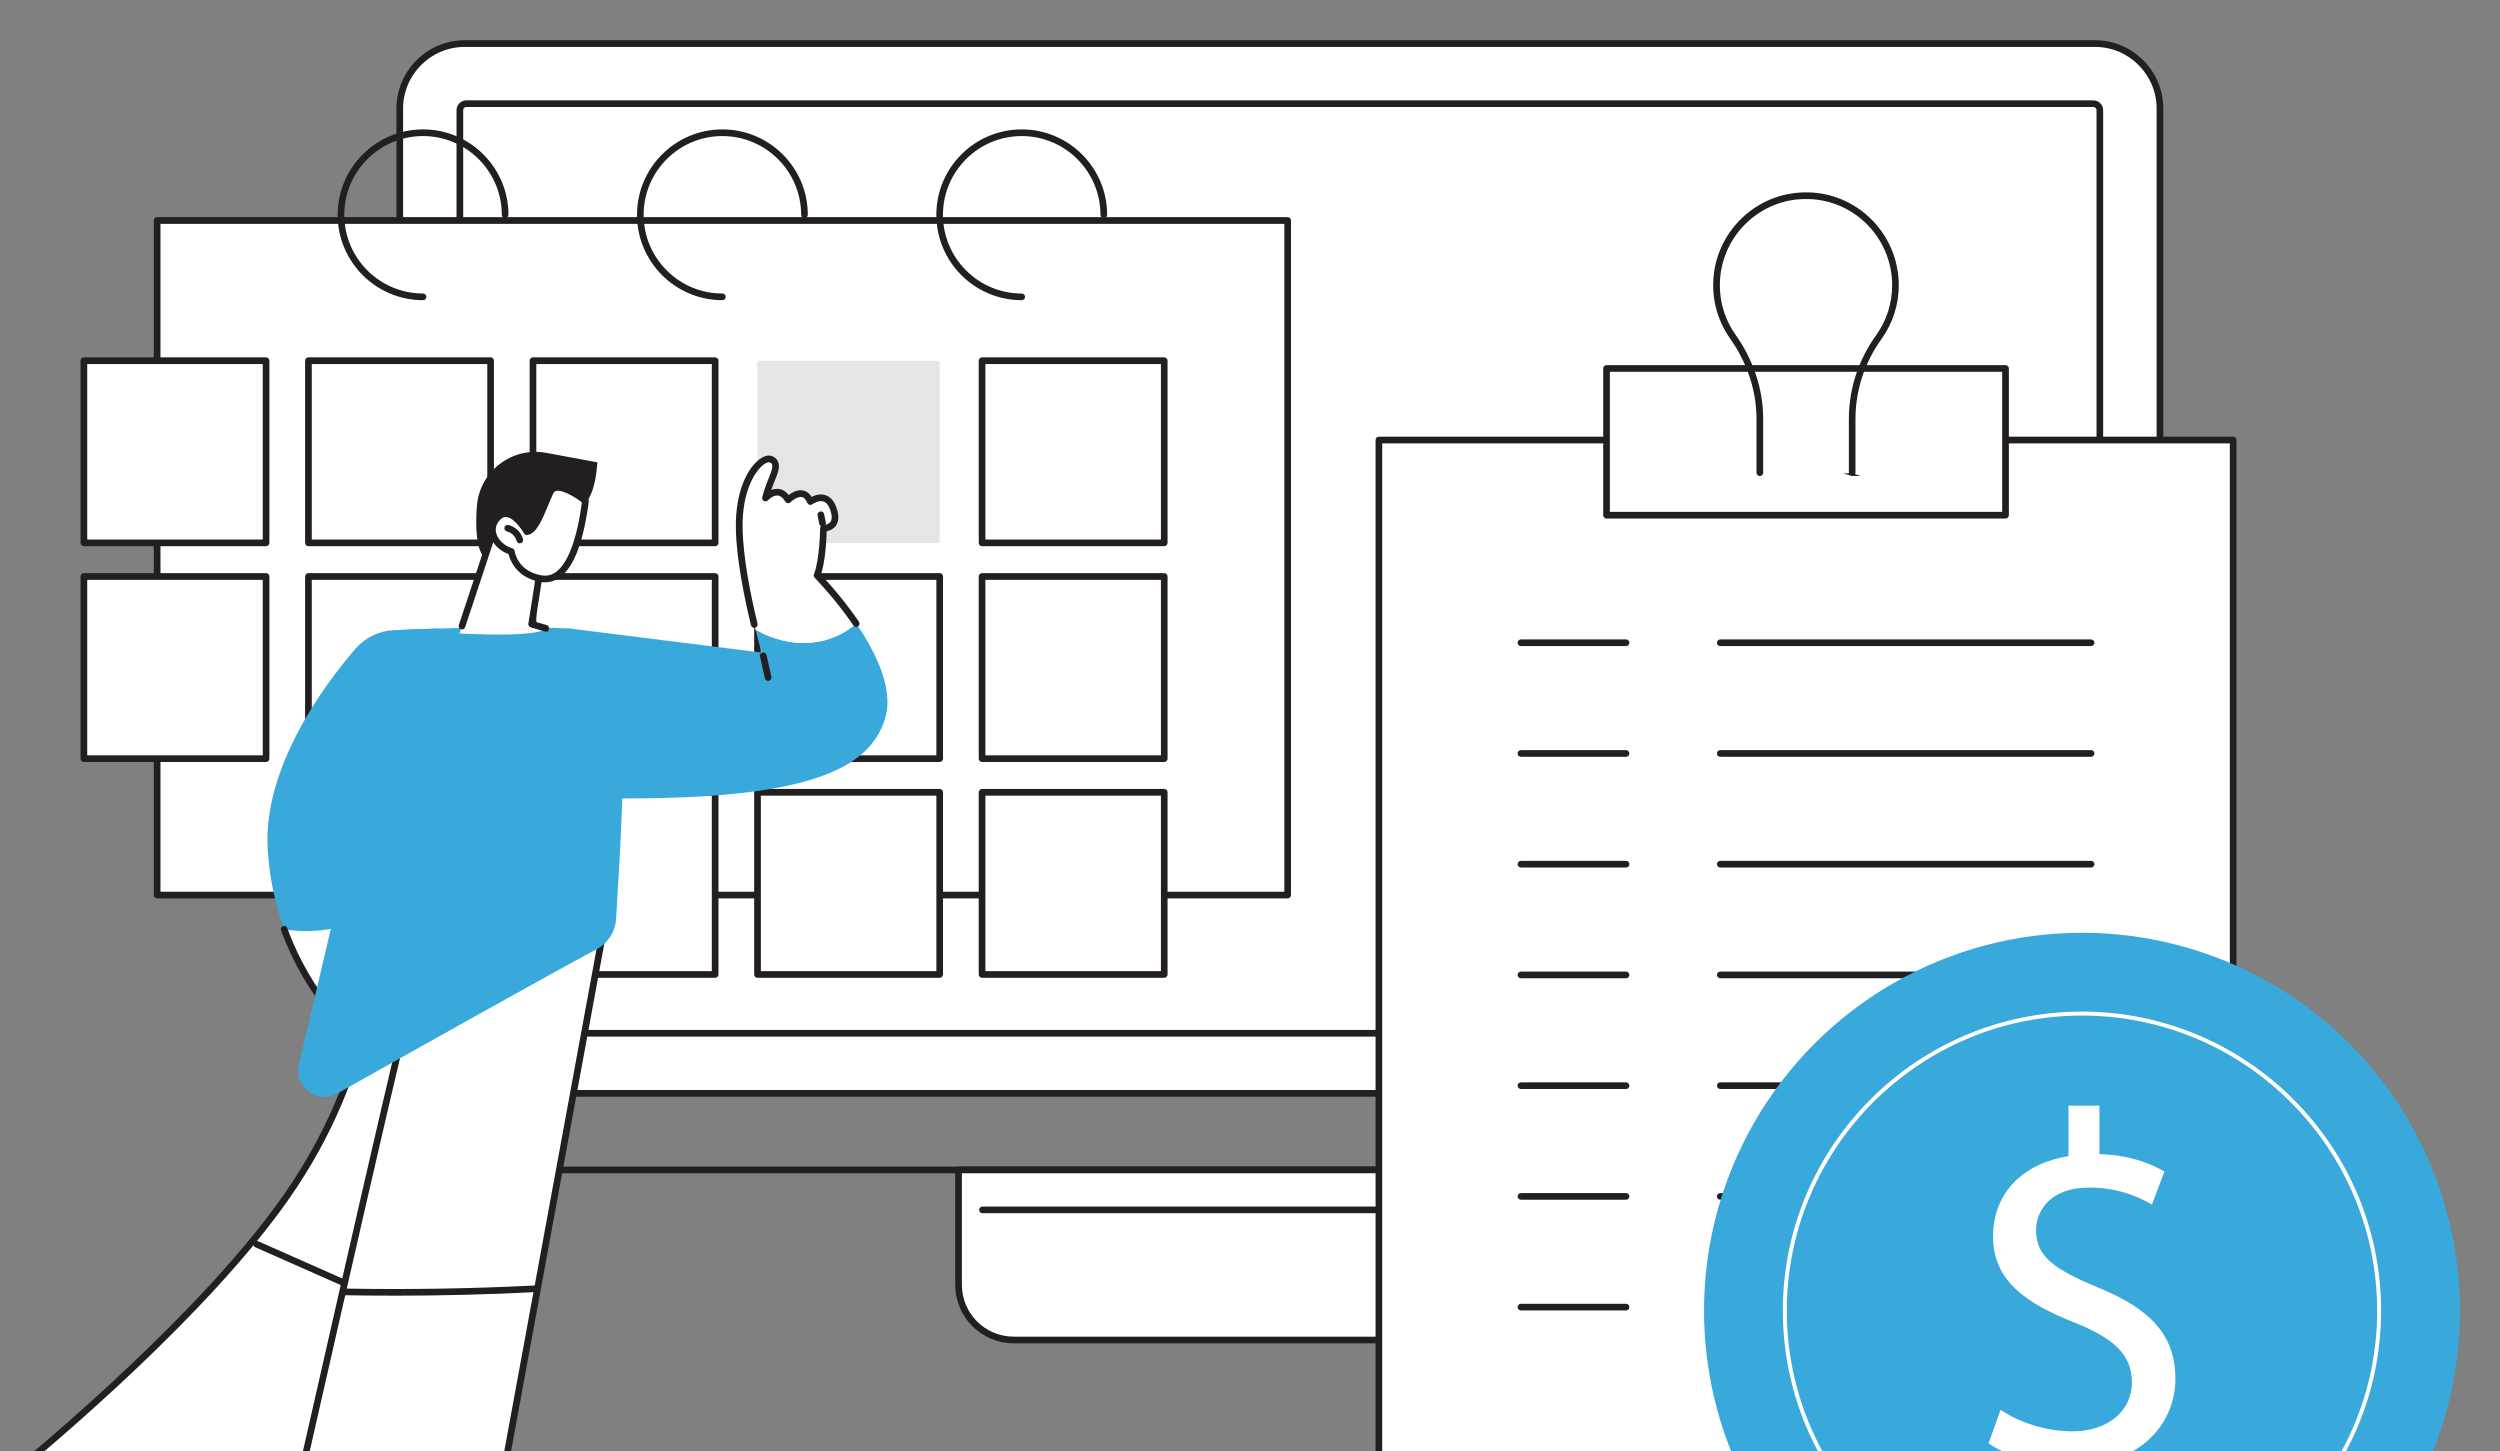 <?xml version="1.0" encoding="UTF-8"?>
<svg xmlns="http://www.w3.org/2000/svg" xmlns:i="http://ns.adobe.com/AdobeIllustrator/10.0/" id="Layer_1" version="1.1" viewBox="0 0 928 538.65">
  <rect x="0" y="0" width="928" height="538.65" fill="#808080" stroke="none"/>
  <defs>
    <style>
      .st0 {
        fill: #fff;
      }

      .st1 {
        fill: #e5e5e5;
      }

      .st2 {
        fill: #231f20;
        stroke: #231f20;
        stroke-miterlimit: 10;
      }

      .st3 {
        fill: #39a9dc;
      }
    </style>
  </defs>
  <g id="Fees_and_funding">
    <g>
      <g>
        <path class="st0" d="M172.53,16.17h605.11c13.32,0,24.14,10.82,24.14,24.14v365.55H148.39V40.31c0-13.32,10.82-24.14,24.14-24.14Z"></path>
        <path class="st2" d="M801.78,406.6H148.39c-.41,0-.74-.33-.74-.74V40.31c0-13.72,11.16-24.88,24.88-24.88h605.11c13.72,0,24.88,11.16,24.88,24.88v365.55c0,.41-.33.74-.74.74ZM149.12,405.12h651.92V40.31c0-12.9-10.5-23.4-23.4-23.4H172.53c-12.9,0-23.4,10.5-23.4,23.4v364.81Z"></path>
      </g>
      <path class="st2" d="M779.46,384.28H170.7c-.41,0-.74-.33-.74-.74V40.9c0-1.74,1.41-3.15,3.15-3.15h603.93c1.74,0,3.15,1.41,3.15,3.15v342.64c0,.41-.33.74-.74.74ZM171.44,382.81h607.29V40.9c0-.93-.75-1.68-1.68-1.68H173.12c-.93,0-1.68.75-1.68,1.68v341.91Z"></path>
      <path class="st2" d="M780.99,435.01H169.18c-11.87,0-21.53-9.66-21.53-21.53,0-.41.33-.74.74-.74s.74.33.74.74c0,11.06,9,20.06,20.06,20.06h611.8c11.06,0,20.06-9,20.06-20.06,0-.41.33-.74.74-.74s.74.33.74.74c0,11.87-9.66,21.53-21.53,21.53Z"></path>
      <g>
        <path class="st0" d="M355.82,434.27h238.53v42.67c0,11.29-9.17,20.46-20.46,20.46h-197.61c-11.29,0-20.46-9.17-20.46-20.46v-42.67h0Z"></path>
        <path class="st2" d="M573.89,498.14h-197.61c-11.69,0-21.2-9.51-21.2-21.2v-42.67c0-.41.33-.74.74-.74h238.53c.41,0,.74.33.74.74v42.67c0,11.69-9.51,21.2-21.2,21.2ZM356.55,435.01v41.93c0,10.88,8.85,19.72,19.72,19.72h197.61c10.88,0,19.72-8.85,19.72-19.72v-41.93h-237.06Z"></path>
      </g>
      <path class="st2" d="M585.46,449.84h-220.76c-.41,0-.74-.33-.74-.74s.33-.74.74-.74h220.76c.41,0,.74.33.74.74s-.33.74-.74.74Z"></path>
    </g>
    <g>
      <g>
        <rect class="st0" x="58.33" y="81.85" width="419.65" height="250.39" transform="translate(536.32 414.09) rotate(180)"></rect>
        <path class="st2" d="M477.98,332.98H58.33c-.41,0-.74-.33-.74-.74V81.85c0-.41.33-.74.74-.74h419.65c.41,0,.74.33.74.74v250.39c0,.41-.33.74-.74.74ZM59.07,331.5h418.18V82.59H59.07v248.92Z"></path>
      </g>
      <path class="st2" d="M379.27,110.93c-17.2,0-31.2-13.99-31.2-31.2s14-31.2,31.2-31.2,31.2,14,31.2,31.2c0,.41-.33.74-.74.74s-.74-.33-.74-.74c0-16.39-13.34-29.72-29.73-29.72s-29.73,13.33-29.73,29.72,13.34,29.72,29.73,29.72c.41,0,.74.33.74.74s-.33.74-.74.74Z"></path>
      <path class="st2" d="M268.16,110.93c-17.2,0-31.2-13.99-31.2-31.2s14-31.2,31.2-31.2,31.2,14,31.2,31.2c0,.41-.33.74-.74.74s-.74-.33-.74-.74c0-16.39-13.34-29.72-29.73-29.72s-29.73,13.33-29.73,29.72,13.34,29.72,29.73,29.72c.41,0,.74.33.74.74s-.33.74-.74.74Z"></path>
      <path class="st2" d="M157.04,110.93c-17.2,0-31.2-13.99-31.2-31.2s14-31.2,31.2-31.2,31.2,14,31.2,31.2c0,.41-.33.74-.74.74s-.74-.33-.74-.74c0-16.39-13.34-29.72-29.73-29.72s-29.73,13.33-29.73,29.72,13.34,29.72,29.73,29.72c.41,0,.74.33.74.74s-.33.74-.74.74Z"></path>
      <g>
        <path class="st2" d="M432.16,202.25h-67.62c-.41,0-.74-.33-.74-.74v-67.62c0-.41.33-.74.74-.74h67.62c.41,0,.74.33.74.74v67.62c0,.41-.33.74-.74.74ZM365.28,200.77h66.15v-66.14h-66.15v66.14Z"></path>
        <rect class="st1" x="281.19" y="133.89" width="67.62" height="67.62" transform="translate(630 335.41) rotate(180)"></rect>
        <g>
          <rect class="st0" x="197.84" y="133.89" width="67.62" height="67.62" transform="translate(463.3 335.41) rotate(180)"></rect>
          <path class="st2" d="M265.46,202.25h-67.62c-.41,0-.74-.33-.74-.74v-67.62c0-.41.33-.74.74-.74h67.62c.41,0,.74.33.74.74v67.62c0,.41-.33.74-.74.74ZM198.58,200.77h66.15v-66.14h-66.15v66.14Z"></path>
        </g>
        <g>
          <rect class="st0" x="114.49" y="133.89" width="67.62" height="67.62" transform="translate(296.6 335.41) rotate(180)"></rect>
          <path class="st2" d="M182.11,202.25h-67.62c-.41,0-.74-.33-.74-.74v-67.62c0-.41.33-.74.74-.74h67.62c.41,0,.74.33.74.74v67.62c0,.41-.33.74-.74.74ZM115.23,200.77h66.15v-66.14h-66.15v66.14Z"></path>
        </g>
        <g>
          <rect class="st0" x="31.14" y="133.89" width="67.62" height="67.62" transform="translate(129.9 335.41) rotate(180)"></rect>
          <path class="st2" d="M98.76,202.25H31.14c-.41,0-.74-.33-.74-.74v-67.62c0-.41.33-.74.74-.74h67.62c.41,0,.74.33.74.74v67.62c0,.41-.33.74-.74.74ZM31.88,200.77h66.15v-66.14H31.88v66.14Z"></path>
        </g>
      </g>
      <g>
        <path class="st2" d="M432.16,282.35h-67.62c-.41,0-.74-.33-.74-.74v-67.62c0-.41.33-.74.74-.74h67.62c.41,0,.74.33.74.74v67.62c0,.41-.33.74-.74.74ZM365.28,280.88h66.15v-66.14h-66.15v66.14Z"></path>
        <g>
          <rect class="st0" x="281.19" y="214" width="67.62" height="67.62" transform="translate(630 495.62) rotate(180)"></rect>
          <path class="st2" d="M348.81,282.35h-67.62c-.41,0-.74-.33-.74-.74v-67.62c0-.41.33-.74.74-.74h67.62c.41,0,.74.33.74.74v67.62c0,.41-.33.74-.74.74ZM281.93,280.88h66.15v-66.14h-66.15v66.14Z"></path>
        </g>
        <g>
          <rect class="st0" x="197.84" y="214" width="67.62" height="67.62" transform="translate(463.3 495.62) rotate(180)"></rect>
          <path class="st2" d="M265.46,282.35h-67.62c-.41,0-.74-.33-.74-.74v-67.62c0-.41.33-.74.74-.74h67.62c.41,0,.74.33.74.74v67.62c0,.41-.33.74-.74.74ZM198.58,280.88h66.15v-66.14h-66.15v66.14Z"></path>
        </g>
        <g>
          <rect class="st0" x="114.49" y="214" width="67.62" height="67.62" transform="translate(296.6 495.62) rotate(180)"></rect>
          <path class="st2" d="M182.11,282.35h-67.62c-.41,0-.74-.33-.74-.74v-67.62c0-.41.33-.74.74-.74h67.62c.41,0,.74.33.74.74v67.62c0,.41-.33.74-.74.74ZM115.23,280.88h66.15v-66.14h-66.15v66.14Z"></path>
        </g>
        <g>
          <rect class="st0" x="31.14" y="214" width="67.62" height="67.62" transform="translate(129.9 495.62) rotate(180)"></rect>
          <path class="st2" d="M98.76,282.35H31.14c-.41,0-.74-.33-.74-.74v-67.62c0-.41.33-.74.74-.74h67.62c.41,0,.74.33.74.74v67.62c0,.41-.33.74-.74.74ZM31.88,280.88h66.15v-66.14H31.88v66.14Z"></path>
        </g>
      </g>
      <g>
        <g>
          <rect class="st0" x="364.54" y="294.11" width="67.62" height="67.62" transform="translate(796.7 655.83) rotate(180)"></rect>
          <path class="st2" d="M432.16,362.46h-67.62c-.41,0-.74-.33-.74-.74v-67.62c0-.41.33-.74.74-.74h67.62c.41,0,.74.33.74.74v67.62c0,.41-.33.74-.74.74ZM365.28,360.99h66.15v-66.14h-66.15v66.14Z"></path>
        </g>
        <g>
          <rect class="st0" x="281.19" y="294.11" width="67.62" height="67.62" transform="translate(630 655.83) rotate(180)"></rect>
          <path class="st2" d="M348.81,362.46h-67.62c-.41,0-.74-.33-.74-.74v-67.62c0-.41.33-.74.74-.74h67.62c.41,0,.74.33.74.74v67.62c0,.41-.33.74-.74.74ZM281.93,360.99h66.15v-66.14h-66.15v66.14Z"></path>
        </g>
        <g>
          <rect class="st0" x="197.84" y="294.11" width="67.62" height="67.62" transform="translate(463.3 655.83) rotate(180)"></rect>
          <path class="st2" d="M265.46,362.46h-67.62c-.41,0-.74-.33-.74-.74v-67.62c0-.41.33-.74.74-.74h67.62c.41,0,.74.33.74.74v67.62c0,.41-.33.74-.74.74ZM198.58,360.99h66.15v-66.14h-66.15v66.14Z"></path>
        </g>
      </g>
    </g>
    <g>
      <g>
        <rect class="st0" x="511.85" y="163.34" width="317.1" height="404.88"></rect>
        <path class="st2" d="M828.95,568.96h-317.1c-.41,0-.74-.33-.74-.74V163.34c0-.41.33-.74.74-.74h317.1c.41,0,.74.33.74.74v404.88c0,.41-.33.74-.74.74ZM512.58,567.48h315.63V164.08h-315.63v403.41Z"></path>
      </g>
      <g>
        <rect class="st0" x="596.34" y="136.78" width="148.1" height="54.46"></rect>
        <path class="st2" d="M744.45,191.98h-148.1c-.41,0-.74-.33-.74-.74v-54.46c0-.41.33-.74.74-.74h148.1c.41,0,.74.33.74.74v54.46c0,.41-.33.74-.74.74ZM597.08,190.51h146.63v-52.99h-146.63v52.99Z"></path>
      </g>
      <path class="st2" d="M687.54,176.22c-.41,0-.74-.33-.74-.74v-19.98c0-10.99,3.46-21.62,10.01-30.76,3.96-5.53,6.06-12.06,6.06-18.89,0-8.98-3.77-17.64-10.35-23.77-6.67-6.21-15.36-9.27-24.51-8.62-16.05,1.14-28.96,14.12-30.02,30.18-.5,7.53,1.52,14.75,5.83,20.88,6.65,9.44,10.17,20.16,10.17,30.98v19.97c0,.41-.33.74-.74.74s-.74-.33-.74-.74v-19.97c0-10.52-3.42-20.94-9.9-30.14-4.51-6.4-6.62-13.95-6.1-21.82,1.11-16.8,14.6-30.36,31.39-31.55,9.55-.68,18.64,2.52,25.61,9.01,6.87,6.4,10.81,15.46,10.81,24.84,0,7.14-2.19,13.97-6.34,19.75-6.37,8.88-9.73,19.22-9.73,29.9v19.98c0,.41-.33.74-.74.74Z"></path>
      <g>
        <path class="st2" d="M603.58,239.33h-39c-.41,0-.74-.33-.74-.74s.33-.74.74-.74h39c.41,0,.74.33.74.74s-.33.74-.74.74Z"></path>
        <path class="st2" d="M776.21,239.33h-137.64c-.41,0-.74-.33-.74-.74s.33-.74.74-.74h137.64c.41,0,.74.33.74.74s-.33.74-.74.74Z"></path>
        <path class="st2" d="M603.58,280.43h-39c-.41,0-.74-.33-.74-.74s.33-.74.74-.74h39c.41,0,.74.33.74.74s-.33.74-.74.74Z"></path>
        <path class="st2" d="M776.21,280.43h-137.64c-.41,0-.74-.33-.74-.74s.33-.74.74-.74h137.64c.41,0,.74.33.74.74s-.33.74-.74.74Z"></path>
        <path class="st2" d="M603.58,321.53h-39c-.41,0-.74-.33-.74-.74s.33-.74.74-.74h39c.41,0,.74.33.74.74s-.33.74-.74.74Z"></path>
        <path class="st2" d="M776.21,321.53h-137.64c-.41,0-.74-.33-.74-.74s.33-.74.74-.74h137.64c.41,0,.74.33.74.74s-.33.74-.74.74Z"></path>
        <path class="st2" d="M603.58,362.63h-39c-.41,0-.74-.33-.74-.74s.33-.74.74-.74h39c.41,0,.74.33.74.74s-.33.74-.74.74Z"></path>
        <path class="st2" d="M776.21,362.63h-137.64c-.41,0-.74-.33-.74-.74s.33-.74.74-.74h137.64c.41,0,.74.33.74.74s-.33.74-.74.74Z"></path>
        <path class="st2" d="M603.58,403.74h-39c-.41,0-.74-.33-.74-.74s.33-.74.74-.74h39c.41,0,.74.33.74.74s-.33.74-.74.74Z"></path>
        <path class="st2" d="M776.21,403.74h-137.64c-.41,0-.74-.33-.74-.74s.33-.74.74-.74h137.64c.41,0,.74.33.74.74s-.33.74-.74.74Z"></path>
        <path class="st2" d="M603.58,444.84h-39c-.41,0-.74-.33-.74-.74s.33-.74.74-.74h39c.41,0,.74.33.74.74s-.33.74-.74.74Z"></path>
        <path class="st2" d="M776.21,444.84h-137.64c-.41,0-.74-.33-.74-.74s.33-.74.74-.74h137.64c.41,0,.74.33.74.74s-.33.74-.74.74Z"></path>
        <path class="st2" d="M603.58,485.94h-39c-.41,0-.74-.33-.74-.74s.33-.74.74-.74h39c.41,0,.74.33.74.74s-.33.74-.74.74Z"></path>
        <path class="st2" d="M776.21,485.94h-137.64c-.41,0-.74-.33-.74-.74s.33-.74.74-.74h137.64c.41,0,.74.33.74.74s-.33.74-.74.74Z"></path>
      </g>
    </g>
    <g>
      <ellipse class="st3" cx="772.83" cy="486.54" rx="140.3" ry="140.3"></ellipse>
      <path class="st0" d="M772.83,597.58c-61.23,0-111.04-49.81-111.04-111.04s49.81-111.04,111.04-111.04,111.04,49.81,111.04,111.04-49.81,111.04-111.04,111.04ZM772.83,376.98c-60.42,0-109.57,49.15-109.57,109.57s49.15,109.57,109.57,109.57,109.57-49.15,109.57-109.57-49.15-109.57-109.57-109.57Z"></path>
      <path class="st0" d="M766.53,562.65v-18.73c-10.75-.19-21.88-3.52-28.37-8.16l4.45-12.42c6.68,4.45,16.32,7.97,26.7,7.97,13.16,0,22.06-7.6,22.06-18.17s-7.23-16.5-20.95-22.06c-18.91-7.42-30.59-15.95-30.59-32.08s10.94-27.07,28-29.85v-18.73h11.49v17.98c11.13.37,18.73,3.34,24.11,6.49l-4.64,12.24c-3.89-2.22-11.5-6.3-23.36-6.3-14.28,0-19.65,8.53-19.65,15.95,0,9.64,6.86,14.46,22.99,21.14,19.1,7.79,28.74,17.43,28.74,33.93,0,14.65-10.2,28.37-29.3,31.52v19.28h-11.68Z"></path>
    </g>
    <g>
      <g>
        <g>
          <path class="st0" d="M217.89,354.22s-11.04,143.87-160.33,240.46l2.95,22.22c.46,3.46-2.84,6.22-6.16,5.15-13.6-4.38-43.25-18.35-56.98-59.18-1.57-4.66-.1-9.8,3.71-12.9,18.66-15.19,75.49-63.05,105.36-105.89,36.07-51.72,32.49-97.66,32.49-97.66l78.96-13.02v20.82Z"></path>
          <path class="st2" d="M55.81,623.02c-.56,0-1.13-.09-1.69-.27-12.61-4.06-43.45-17.99-57.46-59.65-1.66-4.93-.07-10.44,3.95-13.71,17.09-13.91,75.18-62.66,105.22-105.74,35.49-50.89,32.4-96.72,32.36-97.18-.03-.38.24-.72.61-.78l56.03-9.24c.4-.07.78.21.85.61.07.4-.21.78-.61.85l-55.38,9.13c.25,5.91.79,49.5-32.66,97.46-30.15,43.24-88.37,92.09-105.49,106.04-3.54,2.89-4.94,7.75-3.48,12.1,13.79,41.02,44.12,54.72,56.51,58.71,1.32.42,2.73.15,3.79-.74,1.06-.89,1.59-2.24,1.41-3.61l-2.95-22.22c-.04-.28.09-.56.33-.72,107.39-69.48,143.26-162.82,155.08-212.27.09-.4.49-.64.89-.55.4.09.64.49.55.89-5.54,23.15-17.16,58.88-41.11,97.6-28.25,45.68-66.68,84.48-114.22,115.31l2.88,21.76c.25,1.88-.47,3.72-1.92,4.94-1,.84-2.24,1.28-3.5,1.28Z"></path>
          <path class="st2" d="M54.95,594.86c-.11,0-.22-.02-.32-.07-20.25-9.74-36-27.52-43.23-48.8-.13-.39.08-.8.46-.93.39-.13.8.08.93.46,7.1,20.9,22.58,38.38,42.47,47.94.37.18.52.62.34.98-.13.26-.39.42-.66.42Z"></path>
          <path class="st2" d="M162.71,492.45c-.1,0-.2-.02-.3-.06l-67.48-29.88c-.37-.16-.54-.6-.38-.97.16-.37.6-.54.97-.38l67.48,29.88c.37.16.54.6.38.97-.12.28-.39.44-.67.44Z"></path>
        </g>
        <g>
          <g>
            <path class="st0" d="M223.64,347.09l-46.81,254.72,20.74,19.03c2.13,1.96.75,5.51-2.14,5.51h-84.12c-8.95,0-15.59-8.3-13.62-17.03,11.96-52.94,48.11-212.6,54.83-238.5l71.12-23.73Z"></path>
            <path class="st2" d="M195.43,627.09h-84.12c-4.49,0-8.68-2.01-11.48-5.52-2.8-3.51-3.84-8.03-2.85-12.41,11.16-49.37,48.08-212.46,54.84-238.53.06-.24.24-.43.48-.51l71.12-23.73c.25-.08.52-.03.72.14.2.17.29.43.24.69l-46.73,254.32,20.44,18.76c1.21,1.11,1.6,2.76,1,4.3-.6,1.54-1.99,2.49-3.64,2.49ZM153.14,371.39c-7.01,27.22-43.63,188.97-54.73,238.09-.89,3.94.05,8.01,2.57,11.17,2.52,3.16,6.29,4.97,10.33,4.97h84.12c1.23,0,1.98-.8,2.27-1.55s.28-1.85-.62-2.68l-20.74-19.03c-.19-.17-.27-.43-.23-.68l46.58-253.5-69.55,23.21Z"></path>
          </g>
          <path class="st2" d="M143.1,605.18c-13.39,0-26.77-1-40.01-2.98-.4-.06-.68-.44-.62-.84.06-.4.44-.68.84-.62,21.51,3.23,43.4,3.83,65.06,1.77.41-.04.76.26.8.66.04.4-.26.76-.66.8-8.44.8-16.93,1.2-25.41,1.2Z"></path>
          <path class="st2" d="M146.33,480.45c-6.1,0-12.19-.05-18.25-.16-.41,0-.73-.34-.72-.75,0-.4.34-.72.74-.72h.01c23.39.42,47.08.03,70.44-1.15.4-.02.75.29.77.7.02.41-.29.75-.7.77-17.33.88-34.84,1.32-52.28,1.32Z"></path>
        </g>
      </g>
      <g>
        <g>
          <path class="st3" d="M105.48,344.91c-3.13-8.62-5.42-18.46-6.1-29.52-1.9-30.53,21.16-61.33,32.49-74.5,3.64-4.23,8.86-6.76,14.44-6.98l16.6-.6-14.04,93.69,2.23,7.66c-8.54,4.67-27.71,13.51-45.62,10.25Z"></path>
          <path class="st0" d="M151.1,334.66l11.94,41.01s-20.47,17.94-28.94,11.17c-6.15-4.92-20.35-19.1-28.63-41.93,17.9,3.26,37.08-5.58,45.62-10.25Z"></path>
          <path class="st2" d="M138.9,389.1c-1.97,0-3.77-.49-5.25-1.68-3.18-2.54-19.53-16.54-28.86-42.26-.14-.38.06-.8.44-.94.38-.14.8.06.94.44,9.19,25.35,25.27,39.11,28.4,41.61,7.9,6.31,27.79-10.98,27.99-11.15.31-.27.77-.24,1.04.07.27.31.24.77-.07,1.04-.71.62-14.82,12.87-24.63,12.87Z"></path>
        </g>
        <path class="st3" d="M148.88,233.81s31.98-1.54,62.28-.55c.5,1.43,20.73,16.71,21.23,18.14-1.5,57.78-2.32,65.85-3.7,89.72-.27,4.73-2.99,8.97-7.16,11.2-18.11,9.68-68.43,37.89-96.35,53.59-7.38,4.15-16.16-2.46-14.23-10.7l37.93-161.39Z"></path>
        <g>
          <path class="st3" d="M211.17,233.26l71.54,8.98s-.96-3.3-2.23-8.39c17.9,9.46,31.22,3.01,37.35-2.38,7.18,10.54,13.77,23.84,10.91,34.46-5.63,20.95-32.27,32.6-117.43,30.12l-7.36-58.04,7.21-4.75Z"></path>
          <g>
            <path class="st0" d="M280.47,233.85c-2.39-9.59-5.88-25.54-6.08-37.77-.31-18.73,8.53-26.87,11.74-25.63,3.21,1.24,1.33,5,0,8.28-1.33,3.28-2.02,6.14-2.02,6.14,0,0,4.81-5.35,8.44.7,0,0,5.6-5.7,8.23.63,0,0,6.02-4.58,8.56,2.7,2.53,7.29-3.68,7.19-3.68,7.19,0,0-.11,11.84-2.37,17.51,0,0,7.55,7.63,14.54,17.88-6.13,5.39-19.45,11.84-37.35,2.38Z"></path>
            <path class="st2" d="M279.97,232.54c-.33,0-.63-.23-.72-.56-2.45-10.11-5.41-24.55-5.6-35.88-.23-14.04,4.59-22.44,8.79-25.38,1.47-1.03,2.88-1.37,3.95-.95.95.37,1.61.96,1.96,1.77.79,1.83-.23,4.29-1.21,6.67l-.33.8c-.58,1.44-1.04,2.8-1.37,3.86.93-.56,2.13-1.02,3.43-.9,1.45.14,2.73.97,3.82,2.48,1.05-.87,3.17-2.31,5.29-1.9,1.28.25,2.33,1.11,3.11,2.57,1.05-.61,3.06-1.49,5.07-.88,1.73.52,3.04,2.01,3.88,4.42.93,2.66.86,4.75-.2,6.22-.98,1.36-2.54,1.77-3.46,1.9-.06,2.55-.39,11.54-2.24,16.65,1.54,1.6,8.17,8.66,14.29,17.64.23.34.14.79-.19,1.02-.34.23-.79.14-1.02-.19-6.87-10.07-14.38-17.7-14.45-17.77-.21-.21-.27-.52-.16-.79,2.18-5.48,2.31-17.13,2.32-17.25,0-.2.08-.38.22-.52.14-.14.34-.2.53-.21.03,0,2.01,0,2.98-1.35.75-1.05.75-2.68,0-4.86-.67-1.93-1.65-3.11-2.9-3.49-2.12-.64-4.49,1.11-4.51,1.13-.18.14-.42.18-.64.12-.22-.06-.4-.22-.49-.43-.61-1.46-1.41-2.29-2.4-2.48-1.77-.34-3.94,1.39-4.63,2.09-.16.16-.39.24-.61.22-.23-.03-.43-.16-.54-.35-.93-1.55-2-2.39-3.18-2.51-2.12-.21-4.05,1.9-4.07,1.93-.23.25-.59.32-.89.16-.3-.16-.45-.5-.37-.82.03-.12.72-2.95,2.05-6.24l.33-.81c.83-2,1.76-4.27,1.22-5.53-.19-.43-.56-.75-1.14-.98-.59-.23-1.55.07-2.58.79-3.14,2.19-8.4,9.75-8.16,24.14.18,11.2,3.12,25.52,5.56,35.56.1.4-.15.79-.54.89-.06.01-.12.02-.17.02Z"></path>
            <path class="st2" d="M305.33,194.98c-.34,0-.65-.24-.72-.59l-.64-3.18c-.08-.4.18-.79.58-.87.4-.08.79.18.87.58l.64,3.18c.08.4-.18.79-.58.87-.05.01-.1.01-.15.01Z"></path>
          </g>
          <path class="st2" d="M285.14,252.23c-.34,0-.64-.23-.72-.57l-1.82-8.09c-.09-.4.16-.79.56-.88.39-.09.79.16.88.56l1.82,8.09c.09.4-.16.79-.56.88-.05.01-.11.02-.16.02Z"></path>
        </g>
      </g>
      <g>
        <path class="st2" d="M212.69,188.43s7.17,1.65,8.54-16.4l-18.55-3.44c-12.49-2.32-24.25,6.73-25.17,19.4-.6,8.26-.17,16.23,3.06,19.18,11.14,10.14,32.11-18.74,32.11-18.74Z"></path>
        <g>
          <path class="st0" d="M200.75,210.25l-3.39,21.44,5.23,1.67s-1.39,3.33-32.03,1.78c3.26-9.64,12.22-36.89,12.22-36.89,0,0,10.28,4.82,17.97,12Z"></path>
          <path class="st2" d="M171.48,233.15c-.08,0-.16-.01-.23-.04-.39-.13-.59-.55-.46-.93,3.72-11.1,11.22-33.93,11.3-34.16.13-.39.54-.6.93-.47.39.13.6.54.47.93-.08.23-7.58,23.06-11.3,34.17-.1.31-.39.5-.7.5Z"></path>
          <path class="st2" d="M202.59,233.97c-.07,0-.14-.01-.21-.03l-5.24-1.54c-.35-.1-.58-.46-.52-.82l2.99-19.08c-7.52-7.13-12.64-15.99-12.69-16.08-.2-.35-.08-.8.27-1.01.35-.2.8-.08,1.01.27.05.09,5.19,8.99,12.7,16.01.18.17.26.41.22.65l-2.95,18.82,4.62,1.36c.39.12.61.52.5.91-.09.32-.39.53-.71.53Z"></path>
          <g>
            <g>
              <path class="st0" d="M217.34,185.88s-10.58-8.41-13.06-3.31c-2.47,5.1-5.17,14.42-8.68,14.78,0,0-5.82-10.21-10.69-5.41-4.87,4.81-.58,11.18,4.91,12.78,0,0,1.03,8.29,10.91,10.06,9.88,1.76,14.56-13.02,16.6-28.89Z"></path>
              <path class="st2" d="M202.31,215.66c-.56,0-1.12-.05-1.7-.15-8.89-1.59-11.01-8.34-11.42-10.21-3.4-1.14-6.15-3.89-6.92-6.95-.63-2.49.13-4.95,2.13-6.93,1.18-1.17,2.52-1.66,3.98-1.45,3.53.49,6.64,5.04,7.58,6.55,2.05-.81,4.08-5.76,5.73-9.78.67-1.63,1.3-3.17,1.93-4.48.5-1.04,1.32-1.7,2.42-1.95,4.2-.95,11.45,4.76,11.76,5,.2.16.31.42.27.67-1.91,14.81-5.44,24.19-10.48,27.9-1.61,1.18-3.38,1.78-5.28,1.78ZM187.75,191.39c-.83,0-1.59.35-2.32,1.07-1.64,1.62-2.24,3.52-1.74,5.52.67,2.66,3.28,5.14,6.34,6.03.28.08.49.32.52.62.04.32,1.11,7.78,10.31,9.42,2.16.38,4.07-.06,5.85-1.36,4.6-3.37,8-12.53,9.84-26.48-2.18-1.67-7.42-5.1-10.19-4.46-.66.15-1.11.52-1.42,1.15-.61,1.26-1.24,2.78-1.9,4.39-2.12,5.15-4.3,10.48-7.37,10.8-.3.03-.57-.11-.72-.37-.03-.06-3.36-5.82-6.79-6.29-.14-.02-.28-.03-.42-.03Z"></path>
            </g>
            <path class="st2" d="M192.96,201.18c-.33,0-.62-.22-.71-.55-.49-1.86-2.08-3.4-3.96-3.83-.4-.09-.64-.49-.55-.88.09-.4.49-.64.88-.55,2.39.55,4.42,2.52,5.05,4.89.1.39-.13.8-.52.9-.06.02-.13.02-.19.02Z"></path>
          </g>
        </g>
      </g>
    </g>
  </g>
</svg>
